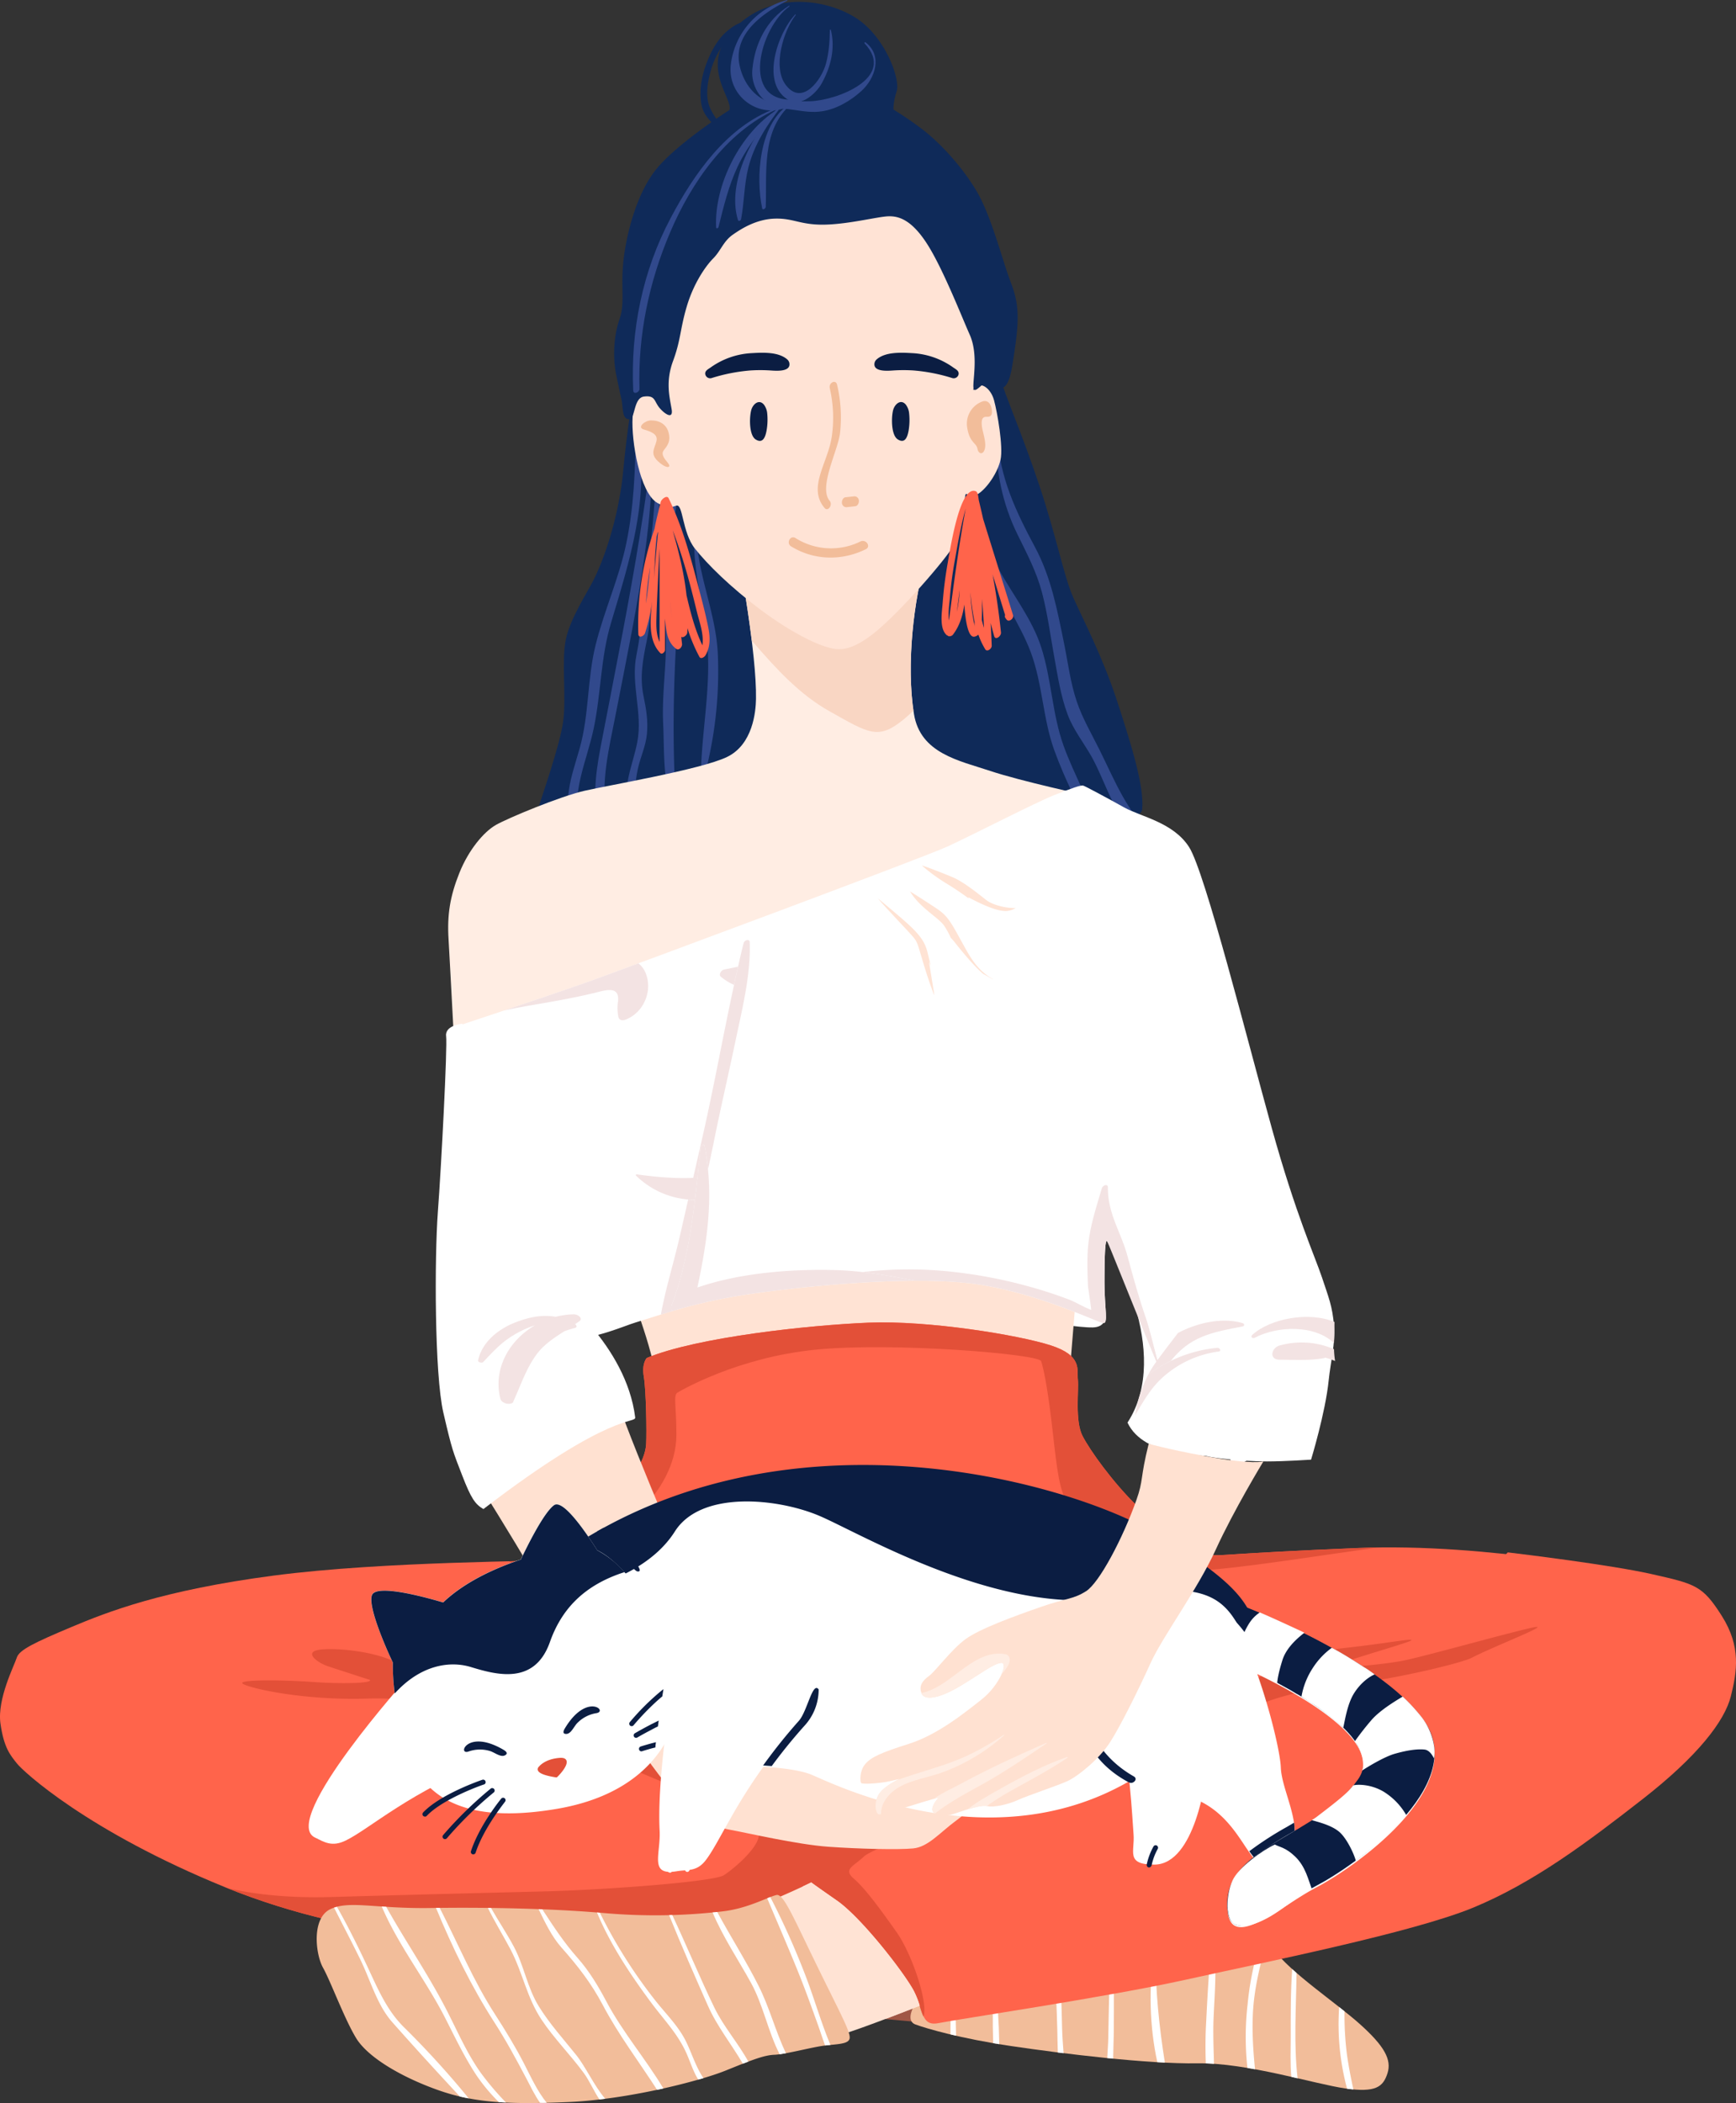 <?xml version="1.0" encoding="UTF-8"?> <svg xmlns="http://www.w3.org/2000/svg" id="Слой_1" data-name="Слой 1" viewBox="0 0 1173.82 1421.77"><rect x="0" y="0" width="1173.82" height="1421.77" fill="#333333" stroke="none"/> <defs> <style>.cls-1{fill:#fff;}.cls-2{fill:#a05746;}.cls-3{fill:#f2bd9a;}.cls-4{fill:#ffe3d4;}.cls-5{fill:#0f2a59;}.cls-6{fill:#ff644b;}.cls-7{fill:#31498c;}.cls-8{fill:#ffede3;}.cls-9{fill:#f9d6c3;}.cls-10{fill:#ffe3d5;}.cls-11{fill:#e35038;}.cls-12{fill:#ffe1d1;}.cls-13{fill:#f3e3e3;}.cls-14{fill:#504f63;}.cls-15{fill:#0b1d42;}</style> </defs> <title>cat</title> <path class="cls-1" d="M747.13,892.09s.21,6.11-8.29,6.32-31.6-3.49-31.6-3.49l9.59-24.42Z" transform="translate(0 -1)"></path> <path class="cls-2" d="M579.24,1364.25l68.75,6.22,7.57-43Z" transform="translate(0 -1)"></path> <path class="cls-3" d="M620.12,1352.88c-2,3.89-8.38,14.08-1.08,16.78s30.31,9.47,65,14.62,92.29,12.18,125.58,11.63,79.57,14.08,100.14,17,25.44-1.08,28.41-10.28-2.17-18.4-18.4-33-47.09-34.91-58.72-50.87-141.28,5.41-141.28,5.41-59-6.5-59.81-5.41S629.86,1334.2,620.12,1352.88Z" transform="translate(0 -1)"></path> <path class="cls-1" d="M645.7,1342.1c0-.76-.92-.27-1,.25a237.36,237.36,0,0,0-2,34c1.21.3,2.47.58,3.76.88C646.17,1365.56,646.07,1353.86,645.7,1342.1Z" transform="translate(0 -1)"></path> <path class="cls-1" d="M672.9,1338.07c-.07-.66-1,0-1,.4-.68,14.34-.86,29.16-.34,43.81,1.34.23,2.74.47,4.12.69C675.42,1367.92,674.44,1352.72,672.9,1338.07Z" transform="translate(0 -1)"></path> <path class="cls-1" d="M718.15,1372.25c-.41-13.89-.24-28-3.47-41.55-.17-.69-1.11-.08-1.1.42.14,14,1,28,1.32,42,.12,5.05.16,10.26.36,15.48l3.89.49C718.73,1383.45,718.32,1377.87,718.15,1372.25Z" transform="translate(0 -1)"></path> <path class="cls-1" d="M752.45,1325.88c-.05-.89-1.12-.34-1.18.29-1.49,17.5-1.53,35.11-1.9,52.67-.08,4.2-.47,8.82-.7,13.51l4,.4c.07-6.74.43-13.49.45-20.07C753.17,1357.09,753.45,1341.45,752.45,1325.88Z" transform="translate(0 -1)"></path> <path class="cls-1" d="M781.33,1320.94c0-.87-1.05-.3-1.15.3-3.42,23.5-2.95,49.83,2.36,73.9,1.72.1,3.42.2,5.1.28C783.72,1370.69,781.23,1346.6,781.33,1320.94Z" transform="translate(0 -1)"></path> <path class="cls-1" d="M820.57,1365.53c.7-17.37,2.5-34.8-.34-52.07-.13-.76-1.1,0-1.14.43-1.5,17.59-2.62,35.25-3.46,52.89a288.7,288.7,0,0,0-.28,29.19c1.8.06,3.66.17,5.51.29C820.6,1386,820.15,1375.76,820.57,1365.53Z" transform="translate(0 -1)"></path> <path class="cls-1" d="M847.28,1360.09c1-15.42,4.66-29.94,8.41-44.58a35.21,35.21,0,0,0-4.39-1.14c-1.25,5-2.09,9.9-2.74,12.37a203,203,0,0,0-5,29.51,192.42,192.42,0,0,0-.09,42.79c1.7.28,3.4.6,5.12.91C847.3,1386.76,846.45,1373.6,847.28,1360.09Z" transform="translate(0 -1)"></path> <path class="cls-1" d="M876.67,1334.84c-1-.87-2-1.73-2.93-2.6-1.12,15.48-1,31.12-1,46.58,0,8.39-.41,17.47.42,26.25l4.22,1C874.7,1382.55,876.39,1358.58,876.67,1334.84Z" transform="translate(0 -1)"></path> <path class="cls-1" d="M910.85,1413.1c1.5.21,2.92.37,4.27.49-1.7-7.8-3.24-15.64-4.36-23.61a209.55,209.55,0,0,1-1.64-29.23q-1.77-1.41-3.63-2.87A168.08,168.08,0,0,0,910.85,1413.1Z" transform="translate(0 -1)"></path> <path class="cls-4" d="M424.27,869.6s17.79,43.51,19.77,66.83,125,26.11,125,26.11l153-18.19,6.33-77.52L604.21,835.2Z" transform="translate(0 -1)"></path> <path class="cls-5" d="M427.57,270.81s-3.71,21.92-6.2,48.78-11.13,55.73-19.85,73.18c-4.54,9.1-16.12,26.45-19,40.93s.41,38-1.66,54.56S365.13,542.82,363.49,549s34.73,3.72,60.35-5,76.07-13.65,117-16.95,122.78,6.61,147.58,11.15,82.68,24.8,83.92,9.51-7-42.17-17-72.75-23.56-56.22-29.76-70.27-11.16-40.51-22.73-75.24-22.33-58.7-27.7-76.07-22.32-39.68-70.27-39.68S453.62,193.51,427.57,270.81Z" transform="translate(0 -1)"></path> <path class="cls-6" d="M437.32,919.06s-3.56,3.56-2,12.66,2,37.18,1.58,45.48-5.94,18.18-12.27,27.28-29.27,36-34.4,41.53-9.5,8.3-15.42,9.49-114.68.79-189.82,10.68S72.68,1090.69,48.17,1101s-35.2,15.41-36.79,20.56S-2.06,1149.62.31,1166.23s6.73,21.35,11.07,26.89S59.24,1239,152.56,1277s183.51,36.39,247.57,45.08,258.11-6.47,328.59-15.76S1013.44,1221,1054.24,1182s51.93-116.85,51.93-116.85-99.23-21.32-188.26-17.62-93.73,5.67-98.95,4.63-34.45-17.75-50.47-33.41-31.33-36.9-36.54-47-2.44-31-3.14-37.94,3.14-16.36-18.44-23.32-82.82-17-123.19-15.32S471.2,905,437.32,919.06Z" transform="translate(0 -1)"></path> <path class="cls-7" d="M431.13,293.37c-.15-.83-1.28-.08-1.28.49-.31,25.24-1.24,49.94-6.43,74.74-4.86,23.3-14.91,45.26-20.67,68.36s-4.31,47-10.79,69.91c-5.37,19-12.9,37.4-3.43,56.33,1,2,4-.69,3.5-2.31-6.42-23.77,4.84-45.19,9.54-68,4.86-23.6,4.55-47.21,11.52-70.57C425.72,380,439.39,338.13,431.13,293.37Z" transform="translate(0 -1)"></path> <path class="cls-7" d="M439.6,315.13C434.08,358,426.46,400.55,418.27,443c-3.74,19.41-7.45,38.84-11.25,58.24-3.49,17.84-6.58,35.74-2.84,53.8.8,3.88,6.19.08,5.7-2.94-3.62-22.69,1.73-44.45,6.13-66.65q5.78-29.12,11.34-58.26c7-37.2,13-74.45,13.71-112.4C441.1,313.62,439.7,314.36,439.6,315.13Z" transform="translate(0 -1)"></path> <path class="cls-7" d="M442.5,379.69c2.59-19.2,4.31-39.14,2.48-58.47-.06-.53-.78,0-.8.31-1.87,19.82-2.79,39.54-5.9,59.23-3.3,21-3.63,41.92-7.89,62.79-4.1,20.12,4.32,39.33.54,59.05-3.07,16-10.71,30.6-5.63,47.11.52,1.7,2.46.13,2.6-1,1.16-9.3,1.35-18.48,3.34-27.67,1.71-8,5.4-15.58,6.18-23.77.88-9-.5-17-2.32-25.81-2.64-12.81-.4-24.7,2.21-37.27C441,416.29,440.05,397.83,442.5,379.69Z" transform="translate(0 -1)"></path> <path class="cls-7" d="M454.17,389.39c-.09-19.89,1-39.66,5.6-59.07.22-.95-1-.73-1.2,0a247.54,247.54,0,0,0-10.18,50.54c-1.66,17.72,1.61,34.18,1.9,51.79.31,19.17-2.78,38-1.89,57.31.82,17.92-.24,38.87,6,55.89.57,1.59,2.8.3,2.71-1-2.35-36.3-2-72.23,0-108.49C458,420.56,454.24,405.11,454.17,389.39Z" transform="translate(0 -1)"></path> <path class="cls-7" d="M485.39,443.79c-1.12-29.89-15.72-58-14.47-87.81,0-.83-1.06-.31-1.11.28-2.87,28.33,7.05,55.67,8.73,83.82,1.73,28.85-4.29,57.26-4.67,86,0,1.72,2.11.83,2.42-.3A273.69,273.69,0,0,0,485.39,443.79Z" transform="translate(0 -1)"></path> <path class="cls-7" d="M780.39,566.86c-18.61-17.18-26-36.9-37-59.07-5.38-10.84-11.42-21-15.33-32.56-4.24-12.49-5.9-26.06-8.53-39-4.58-22.45-8.73-44.85-19.65-65.23-13.08-24.42-23.87-47.1-25.51-75.27,0-.64-.89-.26-.89.23-.24,23.31,4.29,45.66,14.63,66.6,6.38,13,12.76,25,16.48,39.13s5.62,28.87,8.22,43.24c2.39,13.21,4.39,26.55,9.1,39.18,3.75,10.05,10.7,18.85,16,28.13,11.27,19.86,16.77,48.49,40.25,57.9C779.79,570.82,781.72,568.08,780.39,566.86Z" transform="translate(0 -1)"></path> <path class="cls-7" d="M742.59,562.69c-5.56-19.84-16.4-38-23.39-57.4-7.84-21.7-8.12-45.07-15.25-66.94-6.17-18.92-19-35-28.46-52.24-11.8-21.48-14.33-49.15-19.76-72.82-.17-.72-1.15,0-1.05.55,4,23.6,6.27,48.54,14.5,71.11,7.27,20,20.34,37.13,27.79,57,8,21.43,8.13,45,16,66.55,7,19.19,16.62,38.4,26.43,56.29C740.35,566.56,743,564.18,742.59,562.69Z" transform="translate(0 -1)"></path> <path class="cls-8" d="M499.82,379.16s11.91,63.88,11.36,94.38c-.15,8.49-2.05,30.74-19.61,39.22s-79.6,19-96.28,22.83-51.8,18.44-60,23.12-18.43,16.83-24.69,32.47-8.34,28.17-7.3,44.85,5.33,103.18,7.65,136.56,243,19,243,19l193.35-32,13-207.73-25-13s-45-9.74-65.84-16.7-47.17-11.75-51.47-38.49c-5.3-32.88-.23-77.16,8.13-105l-122.19,2Z" transform="translate(0 -1)"></path> <path class="cls-9" d="M611.27,487.16q3.32-2.75,6.33-5.71c-4.72-32.63.28-75.53,8.44-102.72l-122.19,2-4-1.62s5.12,27.48,8.5,55c16.62,19.23,32.28,36.43,52.77,47.87C587.71,496.9,593.86,501.49,611.27,487.16Z" transform="translate(0 -1)"></path> <path class="cls-10" d="M457.29,342.84c4.61-1.53,3.9,18,12.48,28.88s24.11,26.2,44.52,41.49,37.09,23,44.05,25S573.18,443.12,591,429s49.61-51.24,53.55-58.89,7.65-29.91,8.12-33.85,2.54,2.79,8.8-1.39,13.22-14.6,15.07-23.18-2.09-31.53-4.41-40.1-9.73-13.22-13-7.88,2.55-11.83,4.18-25-.23-68.62-23-97.37-61.9-35.94-108.5-29.68-62.13,22.49-70.25,57.5-13.67,80.68-14.6,92.51-4.4,6.5-7.19,5.57-11.12.23-12.05,16,4.86,50.78,16.7,57.73C451.89,345.23,454.51,343.77,457.29,342.84Z" transform="translate(0 -1)"></path> <path class="cls-3" d="M664.22,272.43A16,16,0,0,0,654,290.21c1.65,10.21,6.09,10,6.92,14.15s4.28,4.12,5.11-.49-1.81-11.37-2.14-15,0-6.26,3.29-6.09,4-1.82,3.3-5.6S667.34,271.27,664.22,272.43Z" transform="translate(0 -1)"></path> <path class="cls-5" d="M420.4,271.89c0,.22.06.41.08.62.85,6.6.68,11.89,4.93,11.89s2.81-14.38,10-15.3,6.88,2.5,9.69,6.55,10.31,10,9.06,2.18-4.38-18.43.94-32.8,4.69-21.57,9.37-37.18,12.81-27.17,17.81-32.18,6.87-11.56,13.12-15.94,16.25-10.62,28.74-10.93,17.19,4.38,33.43,4.07,35.62-5.32,42.81-5.63,15.93,2.18,26.55,18.75,23.44,49.36,28.74,61.23,2.81,26.56,2.5,33.74,3.12,2.18,7.5-.94,14.37,15.63,18.75-11.56,5.63-39.37-.62-55.62-13.43-45.92-23.74-63.11-25.31-32.8-35.93-40.93a241.67,241.67,0,0,0-20-13.75s-.31-4.68,2.18-12.49-7.19-35-25.61-48.1-56.86-20.93-83.1,4.68-1.88,47.8-4.38,56.24c0,0-33.43,21.24-48.43,38.73s-21.87,48.11-23.43,65,1.25,27.18-2.51,37.81-4.68,25.3-2.18,37.49,2.87,13.53,3.79,17.69Z" transform="translate(0 -1)"></path> <path class="cls-5" d="M513.63,13.93c-8.87.52-15.06,2.09-22,8.09s-11.17,14.32-14.26,22.69-4.67,17.89-3.12,26.88c1.61,9.34,10.49,15.36,17.26,21,.32.27.88-.34.64-.65-4.09-5.54-8.66-11-11.69-17.17-3.81-7.88-2.16-17.53,0-25.58,4.08-15.19,16.22-31.95,33-34.37C513.87,14.75,514.15,13.91,513.63,13.93Z" transform="translate(0 -1)"></path> <path class="cls-3" d="M440.21,285.21c-4.15,0-9.61,4.69-5.07,6.08s10,3,8.72,8-4.43,8.34.89,13.41,8.72,4.68,7.6,2.4-6.33-6.2-3.42-9.86,4.56-6.33,3.16-11.76S446.16,285.21,440.21,285.21Z" transform="translate(0 -1)"></path> <path class="cls-7" d="M535.65,70.4c-17.95,4.34-31.84-8-35.53-25C495.48,23.94,515.9,9.77,532.18,1.56c.22-.11.34-.65,0-.55a51.33,51.33,0,0,0-37.87,42.47c-3.6,23.66,21.49,40.17,41.48,28.11C536.2,71.31,536.51,70.19,535.65,70.4Z" transform="translate(0 -1)"></path> <path class="cls-7" d="M537.68,68.29c-38.09,2.78-23.53-49-4-62.9.24-.17.14-.68-.18-.48-15.14,9.42-23.13,25.5-24.79,43C507.17,64,522.53,80.15,537.79,70,538.33,69.67,538.66,68.22,537.68,68.29Z" transform="translate(0 -1)"></path> <path class="cls-7" d="M561.75,21.11c-.1-.39-.62,0-.62.24-.16,7.81-.59,15-2.63,22.61-2.84,10.66-15.83,29-27,14.72C522,46.61,529.82,21.56,538,11.17c.25-.33-.1-.61-.37-.31-12,12.85-24,47.46-3.67,58.19,7.94,4.19,17.9-5.12,21.41-11.25C561.66,46.73,565,33.7,561.75,21.11Z" transform="translate(0 -1)"></path> <path class="cls-7" d="M585.17,29.56c-.38-.29-.93.41-.6.75,22.12,23.48-19.73,38.88-37.19,39.15-11.27.16-18.61-.45-29,5-.32.17-.48.89.06.76,13.15-3.05,24.48,3.07,37.52,1,9.85-1.53,19.34-7.19,26.55-13.76C591.94,53.8,596.89,38.48,585.17,29.56Z" transform="translate(0 -1)"></path> <path class="cls-7" d="M532.68,72.18c-19.37,13.56-21.79,48.71-17.33,69.65.33,1.56,2.37.14,2.42-.93.85-23.13-2.87-50.06,15.4-67.86C533.67,72.54,533.39,71.68,532.68,72.18Z" transform="translate(0 -1)"></path> <path class="cls-7" d="M528,72.13c-18.3,16.83-37,52.17-29,77.64.37,1.17,1.9.38,2.08-.52,2.2-11.65,2-23.35,4.94-35,4-15.74,12.66-28.94,22.48-41.55C528.81,72.31,528.44,71.72,528,72.13Z" transform="translate(0 -1)"></path> <path class="cls-7" d="M525.45,75.17c-24.65,15.36-42.65,50.71-41.24,79.54.06,1.13,1.42.61,1.63-.2,3.49-14.08,6.73-27.59,12.9-40.84,6.81-14.6,17-25.84,26.88-38.22C525.72,75.31,525.65,75,525.45,75.17Z" transform="translate(0 -1)"></path> <path class="cls-7" d="M524.36,74.35c-32.85,12-55.13,44.28-70.87,74-19.09,36-27.16,76-25.34,116.59.14,3.12,4.32,1.31,4.25-1.08-1.08-36.56,6.47-72.39,20.82-106,14-32.86,37.79-67.65,71.21-82.62C524.83,75.05,524.93,74.15,524.36,74.35Z" transform="translate(0 -1)"></path> <path class="cls-6" d="M1019.51,1050.49l.59.07c6.7.8,68.63,8.27,96.67,14.6,29.65,6.7,34.43,7.66,47.51,28.37s10.2,37.63,6.06,54.21-22,40.18-59.62,69.52-73.65,56.43-114.47,73.34-141.25,37-194.49,48.78-154.65,26.78-167.08,29.33-10.2-9.57-16.89-22-35.39-49.43-52-60.91-17.54-12.43-17.54-12.43-23.59-6.37,83.22-46.56,228.94-89.6,287-109.69S1019.51,1050.49,1019.51,1050.49Z" transform="translate(0 -1)"></path> <path class="cls-11" d="M371.78,1066c22.26.51,66.78-9,79.79-6.75s37.28,6.26,41.27,3.75-10.76-12.5-30.76-15.75-45.28-3.76-48-6,.51-2,16.51-16.75,26.77-34,26.77-53.53-2.25-26.77.74-28.52,40.78-23.75,93.31-29,151.08,3,152.58,7.75,4,15.75,7,40.77,4.25,42.53,9.51,53,26.26,34.27,38.76,38.77,5.25,4.25-7.26,5.75-48,8.51-60,13.76-14.26,6.26,14.26,1.5,76.3-9,117.82-13c29.44-2.84,72.84-9.82,107.63-14.54-4.58.07-9.17.18-13.72.36-89,3.72-93.74,5.67-99,4.63s-34.45-17.75-50.47-33.41-31.32-36.89-36.54-47-2.43-31-3.14-37.93S732,917.5,710.4,910.54s-82.82-17-123.19-15.32-116,9.73-149.87,23.84c0,0-3.56,3.56-2,12.66s2,37.18,1.58,45.48-5.94,18.18-12.27,27.28-29.27,36-34.4,41.53-9.5,8.3-15.42,9.49c-1.81.37-13.36.58-30.61,1C349,1061.09,356.35,1065.63,371.78,1066Z" transform="translate(0 -1)"></path> <path class="cls-11" d="M1035.54,1101.47c-17.11,3.77-72.87,19.49-86.89,22.24s-47.89,5.81-44.48,3.08,47.9-15,50-16.77-14.71,1.72-45.15,5.13-43.1,13.69-73.55,27-141.28,55.75-148.81,55.75-27.71-.69-19.84-3.08,75.25-24.63,93-33.18,33.87-20.18,31.82-20.87-66,18.13-101.26,27.71-82.44,23.26-82.44,23.26-6.84-1.71-26.35-5.47-77.66-13-96.81-20.18-44.48-19.16-42.76-15,32.15,24.29,53.36,32.49S558.66,1199,551.82,1199s-40-1.37-64.31-6.16-60.89-5.81-72.86-11.64-49.95-22.24-84.5-30.79-44.12-15.74-61.23-25-48.57-10.94-55.42-8.55,2.05,8.56,8.22,10.61,28.4,9.24,28.4,9.24c1.71,2.39-19.85,2.74-39,1.36s-49.59-1.71-47.2,1,39.68,11.63,84.16,10.27,85.52,12,106,17.79,84.16,35.58,118,48.24,42.43,18.13,41,27-16.77,21.88-23.6,26.34-79.36,9.92-122.48,11-80.38,2-143.33,3.77c-32.37.88-55.49-2.59-70.33-6.17a475.21,475.21,0,0,0,77.5,23.61c37.45.45,78.41,1.15,80.07,1.36,2.74.34,119,8.22,152.22,7.53s82.1-27,86.55-23.94c1.9,1.32,14.42,16.93,28.64,34,6.44-.43,12.87-.85,19.24-1.3,9.16,11.33,17,22.35,20.1,28.12,3.6,6.7,4.63,13.28,6.74,17.54,3.44-8.61-7.55-42.06-18.29-57.19-11.63-16.42-21.21-29.41-28.74-35.93s-.33-8.21,6.84-15.05,92-37.62,141.28-56.09,104-38,126.57-46.87,43.79-11.3,69.44-14.71,66.7-13,73.89-16.77C1011.13,1113.47,1052.64,1097.7,1035.54,1101.47Z" transform="translate(0 -1)"></path> <path class="cls-4" d="M565.78,1285.8c-12.92-9-16.34-11.49-17.23-12.18-17.57,8.5-31.24,13.9-31.24,13.9l54.86,87.94c12.94-4.19,35.38-12.84,49.69-18.47a59,59,0,0,0-4.1-10.28C611.06,1334.27,582.37,1297.28,565.78,1285.8Z" transform="translate(0 -1)"></path> <path class="cls-3" d="M525,1282.13c4.66-1.11,11,14.14,27.14,47.22s23.18,45.52,22.34,49.77-9.9,3.67-18.95,5.09-24.88,5.65-32,5.93-15.55,3.68-33.08,10.75-66.17,19.51-106.31,21.21-63.62.56-88.22-8.2-47.22-22.05-55.14-35.07-17.25-38.45-22.34-47.5-7.92-33.36,4.81-39.58,30.26-.28,67.87-.84,80.87.28,117.06,3.39a392.91,392.91,0,0,0,80.58-1.13C505.72,1291.19,519,1283.55,525,1282.13Z" transform="translate(0 -1)"></path> <path class="cls-1" d="M273.44,1371.8c-12.1-11.77-18.3-27.06-25.38-42.07-6.31-13.41-12.91-26.75-20.24-39.64-.66.17-1.31.37-1.94.58,6,11.91,12.25,23.73,18.08,35.74,6.56,13.54,11,29.9,21,41.37,15,17,30.46,33.88,46,50.58,2,.46,4,.89,6,1.27A610.44,610.44,0,0,0,273.44,1371.8Z" transform="translate(0 -1)"></path> <path class="cls-1" d="M325.06,1402.31c-8.79-12.36-15-26.43-21.83-39.93-12.53-24.94-28.49-47.93-42.1-72.29l-3-.2c11.15,26.25,29.47,49.29,42.47,74.58,6.95,13.55,13.35,27.25,21.83,39.94a122.78,122.78,0,0,0,14.88,17.73c1.59.12,3.2.2,4.84.28A189.2,189.2,0,0,1,325.06,1402.31Z" transform="translate(0 -1)"></path> <path class="cls-1" d="M369.68,1422.59c-6.47-7.94-10.88-17.85-15.51-26.81-5.94-11.5-12.45-22.12-19.47-33-14.61-22.6-25.08-47.94-37.41-72-.85,0-1.66,0-2.51,0,11,26.61,24.22,53.78,39.56,77.52,7.9,12.25,14.61,24.7,21.42,37.58,2.9,5.5,5.72,11.54,9.42,16.73C366.67,1422.66,368.15,1422.64,369.68,1422.59Z" transform="translate(0 -1)"></path> <path class="cls-1" d="M389.66,1390.35c-8.75-10.91-18.08-21.16-25.43-33.12-7.66-12.42-9.91-27.32-16.79-40.2-4.79-9-10.45-17.37-15.44-26.16-.7,0-1.41,0-2.11,0,4.67,9.55,10.32,18.59,15.29,28,8.23,15.66,11,32.52,20.92,47.43,8.49,12.79,19.53,23.77,28.62,36.15,3.94,5.37,6.78,12.27,10.62,17.91l3.9-.48C401.67,1411.07,396.06,1398.34,389.66,1390.35Z" transform="translate(0 -1)"></path> <path class="cls-1" d="M410.1,1354.28c-5.61-10.61-11.66-20.7-19.62-29.7-9.27-10.48-16.39-21.39-23.8-32.8l-2.49-.1c4.32,9,9,18.67,15.34,25.81,11,12.42,20.21,24.15,28,38.9,10.72,20.32,24.45,38.34,36.79,57.45l4.23-.92C436.57,1392.9,421.1,1375,410.1,1354.28Z" transform="translate(0 -1)"></path> <path class="cls-1" d="M463.82,1381.06c-5.21-10.54-14-19-21.13-28.15a337.25,337.25,0,0,1-37.08-58.82l-1.95-.16c8.93,21.61,23,42.61,36.63,60.94,8,10.81,17,20,22.95,32.26,3.15,6.48,5.12,13.82,8.93,19.8,1.2-.34,2.37-.69,3.49-1C470.52,1398.43,467.8,1389.16,463.82,1381.06Z" transform="translate(0 -1)"></path> <path class="cls-1" d="M506,1394.77c-6.92-12.66-16.57-23.34-23-36.57-10-20.61-18.66-41.81-28.44-62.53-.7,0-1.42,0-2.14.06,8.29,20.52,17.19,40.76,26.14,61,6.28,14.25,15.95,26.13,23.73,39.43C503.57,1395.67,504.79,1395.21,506,1394.77Z" transform="translate(0 -1)"></path> <path class="cls-1" d="M531.41,1389.09c-7-14.71-11.07-30.83-18.45-45.5-8.61-17.09-18.91-33.19-28-50-1,.12-2,.22-3.12.33,7,16.67,17.38,32,26.05,47.75,8.11,14.76,11.49,33,19.28,48.12C528.46,1389.61,529.9,1389.37,531.41,1389.09Z" transform="translate(0 -1)"></path> <path class="cls-1" d="M561.52,1383.48c-6.7-15.93-11.38-33-17.7-49a516.44,516.44,0,0,0-23-51l-2.08.83c7.37,17.53,15,34.94,22.06,52.62,4.4,11.06,8.41,22.26,12.43,33.45,1.6,4.46,3,9,4.68,13.45Z" transform="translate(0 -1)"></path> <path class="cls-1" d="M833.12,991.2s2.07,2.64,10.34-3.19S857,968.85,857,968.85s-20.28-15.22-20.84-15.22S828.42,983,833.12,991.2Z" transform="translate(0 -1)"></path> <path class="cls-12" d="M493.55,1238c11.1,2,45.49,10,66.44,11.49s47.3,2.1,57.47,1.13,18-10.7,29.3-19,23-21.86,32.74-31.17c1.88-1.78,11.54-14,16.3-18.73s.35-7.81-6.07-8.09-17,7.31-22.38,11.35-3.12,2.56-3.12,2.56,3.6-12.27,5.52-21.75,4.89-21.8,6.25-28.25-.9-8.7-4-8-8,3.8-21.34,28.2c-5.16,9.41-1.86,1.6-1.86,1.6s.58-16.24,2-24.87.59-11.74-1.35-12.19-9.55.43-13,8.17-5.76,18.54-5.76,18.54-.1-13-.23-20.91-2.89-10.36-4.28-10.28-9.75,3.71-11,14.34-2.75,18.94-2.92,19.76-9.33,9.69-13.61,13.69-8.46,7.53-9.52,7.72-14.89-8.89-39.31-7.43-41.51,3.2-44.33,1.2-9-31.31-21.8-59.36c-14.23-31.21-53.49-122.6-66.38-159.86-11.22-32.41-17.64-43.62-17.64-43.62s-8.56,3.71-14.32,3.58c-5.31-.11-13.12-3.58-13.12-3.58S357,960.89,354.3,983c0,13.12-45.35-2.39-45.35-2.39s49.95,78.26,73.07,121.76,58.71,93.79,73.47,111S483.72,1236.23,493.55,1238Z" transform="translate(0 -1)"></path> <path class="cls-1" d="M304.6,696.24s72.33-23.93,96.26-32.61,223-82.58,240.1-90.47,60-30,72.06-34.71,17.88-6.84,19.47-6.32,16.3,8.41,27.61,14.73,33.14,10,43.92,26.82,39.7,131.67,55.94,190.1,29.21,86.71,33.84,100.62S900.9,884,902,897.1c1,12.58-2.31,24.44-3.58,37-2.22,22-11.93,53.7-11.93,53.7S868.57,989,856.64,989c-17.4,0-38.25-2.65-40.57-3.58s-42.57,1-53.69-22.67C793.4,915,750,842.6,748.65,840.29s-1.85,9.27-1.85,27.36,2.78,28.28-.93,27.82-42.2-19.48-83.47-26-113.6.46-153,6-62.14,14.37-79.3,19.48-72.34,33.84-89.95-26S304.6,696.24,304.6,696.24Z" transform="translate(0 -1)"></path> <path class="cls-13" d="M489.49,656.49c-1.78.37-3.87,3.45-2,4.92a39.26,39.26,0,0,0,8.82,5.41c.89-4.1,1.77-8.19,2.7-12.27C495.78,655.2,492.6,655.84,489.49,656.49Z" transform="translate(0 -1)"></path> <path class="cls-13" d="M473.73,776.67c.12-1.1,2.29-2.8,2.66-1a156.4,156.4,0,0,1,2.35,15.88c1.48-7,3-14,4.4-21,4.43-21.71,9.43-43.32,14-65,2.44-11.71,5.31-23.9,7.32-36.15.91-5.45,1.62-10.91,2.06-16.36a130.35,130.35,0,0,0,.41-14.89c-.1-2.9-3.66-1.54-4.15.5q-2,8-3.77,16c-.93,4.08-1.82,8.17-2.7,12.27-7.46,34.4-13.66,69.25-21.5,103.54q-3.07,13.46-6.12,26.93c1,0,2-.14,3-.21C472.34,790.26,473,783.45,473.73,776.67Z" transform="translate(0 -1)"></path> <path class="cls-1" d="M312.51,693.06c.11.11-11.79,1-10.86,8.43s-3.25,87.63-5.57,118.7-2.32,109.9,3.71,135.87,6.52,26.28,12.75,42.47c6,15.51,8.76,19.42,14.32,22.67,87.1-66.82,103.2-57.39,102.62-62.05-6.13-48.92-53.18-84.24-53.18-84.24S340.13,740,340.13,738.12,312.51,693.06,312.51,693.06Z" transform="translate(0 -1)"></path> <path class="cls-13" d="M454.36,882.9c8.45-22.74,12.6-46.68,15.54-70.73-1.53,0-3-.11-4.57-.25q-3,13.25-6.05,26.47c-3.84,16.65-9.3,34.07-12.41,51.36,2.4-.75,4.9-1.52,7.53-2.3A7,7,0,0,1,454.36,882.9Z" transform="translate(0 -1)"></path> <path class="cls-13" d="M471.62,797.08c-1,.06-2,.17-3,.21-12.84.54-25.95-.66-38.18-2.38-.38,0-.71.55-.43.82a57.11,57.11,0,0,0,35.28,16.19c1.51.14,3.05.21,4.57.25C470.52,807.14,471.08,802.12,471.62,797.08Z" transform="translate(0 -1)"></path> <path class="cls-13" d="M774.37,890.73c-4.53-13.25-8.27-26.75-11.92-40.27C758,833.88,749,821.84,749.12,803.8c0-2.91-3.53-1.38-4.08.49-4.42,15.15-9,28.32-9.64,44.23-.28,7.12-.07,14.25.23,21.36.07,1.79,1.63,10.84,2.21,16.7-5-1.87-10.34-5.16-14.15-6.67a295.41,295.41,0,0,0-28.09-9.21,324,324,0,0,0-55-10.25,271.6,271.6,0,0,0-57.2.52c10.93,1.25,21.81,3.22,32.6,5.38.84.17,1.73.36,2.58.52,16.25-.07,31.44.66,43.83,2.61,41.27,6.49,79.76,25.5,83.47,26s.93-9.73.93-27.82.46-29.68,1.86-27.36c1.08,1.8,22.43,55.7,37.08,90.6a2.71,2.71,0,0,1,0-.29C781.2,917.61,778.81,903.76,774.37,890.73Z" transform="translate(0 -1)"></path> <path class="cls-13" d="M902,909v-.27c.21-3.6.26-8.19.33-14-16.82-7.16-43.07-2.59-55.54,8.66-1.48,1.33,0,2.81,1.62,2C863.78,897.33,888.78,896.4,902,909Z" transform="translate(0 -1)"></path> <path class="cls-13" d="M902.74,921.12a63.21,63.21,0,0,1-.74-8,55.16,55.16,0,0,0-36.74-2.5c-5.72,1.55-7.3,9.55-.16,9.6,10.07.07,20.39.73,30.32-1.09a2.09,2.09,0,0,0,.67-.29A44.72,44.72,0,0,1,902.74,921.12Z" transform="translate(0 -1)"></path> <path class="cls-13" d="M791.72,921a59.86,59.86,0,0,1,6.47-7c12.17-11.12,26.74-13.22,42.15-16.29,1.27-.26,1.13-1.79,0-2.15-12.49-3.91-29.35-1-43.53,6.44a1.26,1.26,0,0,1-.26.13c-6.56,8.48-12.06,15.74-15.41,20.45a69.27,69.27,0,0,0-4.78,7.83A85.39,85.39,0,0,1,791.72,921Z" transform="translate(0 -1)"></path> <path class="cls-13" d="M811,966.91c.1.21.19.41.29.6A6.63,6.63,0,0,0,811,966.91Z" transform="translate(0 -1)"></path> <path class="cls-13" d="M823.15,912.19A92.31,92.31,0,0,0,791.72,921a83.5,83.5,0,0,0-15.37,9.37,87.08,87.08,0,0,0-8.78,27.28c3.14-5.2,6.09-10.38,9.64-15.31l.38-.55a66.39,66.39,0,0,1,6.33-7.48,70.16,70.16,0,0,1,40.15-19.62C826.09,914.44,824.73,912.06,823.15,912.19Z" transform="translate(0 -1)"></path> <path class="cls-13" d="M583.42,861c-6.19-.71-12.39-1.19-18.64-1.36-29.81-.75-64.16,1.77-93.24,11.81,4.26-19.82,7.66-39.69,8-59.75q.12-7.63-.41-15.32c-.11-1.6-.24-3.22-.41-4.84a156.77,156.77,0,0,0-2.34-15.88c-.37-1.78-2.55-.08-2.66,1-.71,6.78-1.4,13.58-2.11,20.41-.54,5-1.1,10-1.72,15.08-2.94,24.05-7.09,48-15.54,70.72a7,7,0,0,0,0,4.57,368.66,368.66,0,0,1,55-11.94c27.59-3.9,71.29-8.47,109.2-8.64l-2.59-.52C605.22,864.2,594.35,862.23,583.42,861Z" transform="translate(0 -1)"></path> <path class="cls-13" d="M306.58,695.35a13.46,13.46,0,0,0-2.85,1.4C304.67,696.25,305.63,695.8,306.58,695.35Z" transform="translate(0 -1)"></path> <path class="cls-13" d="M417.89,677.91a30.14,30.14,0,0,0,.24,10.55c.59,2.55,3,2.6,5,1.82,11.69-4.59,18-18.49,13.86-30.25a16.22,16.22,0,0,0-5.31-7.77c-15.08,5.58-26.22,9.69-30.83,11.36-12.52,4.54-38.29,13.25-60,20.54,8-1.76,16.17-3.19,24.51-4.62,12.32-2.11,24.53-4.36,36.7-7.3C408.59,670.66,419.11,666.87,417.89,677.91Z" transform="translate(0 -1)"></path> <path class="cls-13" d="M388.86,896.23c1-.72,2.09-1.44,3.09-2.19,2.33-1.73-1.1-4.57-4.09-4.5a54.68,54.68,0,0,0-12.16,1.69c-10.1-1.8-19.42.81-26.82,3.63-12.14,4.63-22.9,13.49-25.58,25.69-.35,1.55,2.69,2,3.36,1.32,6.26-6.59,12-13.1,20.23-18A65.59,65.59,0,0,1,361.67,897c-17.33,10.11-28.35,29.24-23.38,49.47,1,4.11,8.68,4.66,8.91,1.72,5.14-11.14,8.81-22.79,16.31-32.45,4.76-6.13,11.43-10.49,18.18-14.8,2.35-.83,4.76-1.6,7.24-2.23C390.14,898.36,390.19,897.17,388.86,896.23Z" transform="translate(0 -1)"></path> <path class="cls-4" d="M617.76,1346.71c-6.7-12.44-35.39-49.43-52-60.91-12.93-9-16.34-11.49-17.23-12.18q-3,1.45-5.84,2.77c4.29,4.39,25.52,22.35,40.33,47.63,6.22,10.59,10.45,22.27,14,33.93.76,2.5,1.42,5.15,2.09,7.83,8.16-3.08,16.29-6.24,22.76-8.78A57.29,57.29,0,0,0,617.76,1346.71Z" transform="translate(0 -1)"></path> <path class="cls-6" d="M478.68,424.06c-2-9.69-4.63-19.31-7.13-28.89-5.14-19.59-10.54-39.09-19.45-57.31-1.27-2.57-5.12,1-5.35,2.51-.08.56-3.26,12.64-4.22,18.23a193.65,193.65,0,0,0-10.9,71c.1,3.26,3.81,1.47,4.5-.55a108.49,108.49,0,0,0,5.06-24.21c-1.21,12.35-3.71,28.61,5.33,37.7,1.19,1.18,3.11-.9,3.11-2.07,0-7.1,0-14.22-.05-21.32.21,1.85.4,3.71.64,5.57.71,5.72,2.09,11.33,6.95,14.89,2,1.49,4.25-1.42,4-3.3-.18-1.59-.35-3.18-.54-4.77,1.3,1,3.94-1.17,4.07-2.83.07-1,.11-2,.15-3a108.79,108.79,0,0,0,8.05,19.32c1,1.86,3.42.16,4.11-1C480.7,437.69,480.13,431,478.68,424.06Zm-39.13-39.58c-.72,8.21-1.47,16.43-2.8,24.52A239.84,239.84,0,0,1,439.55,384.48Zm4.37-20.71c.26-1,.52-1.94.79-2.91l.22.09c-1,10.42-1.94,20.84-2.74,31.28C442.71,382.72,443,373.2,443.92,363.77Zm-.08,55.34c.24-9,.71-18.05,1.12-27.06q.46-10.07,1-20.13v.25c.1,20.93,0,41.86.05,62.78C443.71,430.18,443.7,424.55,443.84,419.11Zm9.25-11.63q.75,6.6,1.49,13.19c0-.32-.07-.63-.11-1C454,415.64,453.5,411.56,453.09,407.48Zm11.1-4.08c-1.62-14.9-5.26-29.55-9.41-44,3.93,10.1,7.22,20.45,10.17,30.91,2.27,8.08,4.29,16.21,6.28,24.35,1.67,6.85,4.86,15.25,3.71,22.61C469.82,426.48,466.88,415,464.19,403.4Z" transform="translate(0 -1)"></path> <path class="cls-6" d="M685,416.93c-6.71-21.72-13.54-43.41-20.25-65.13-.19-.9-.39-1.78-.6-2.71-.72-3.19-1.48-6.37-2.24-9.57-.41-1.7-.39-5.86-2.29-6.49-10.27-3.45-16.36,34.47-18.79,48.45a265.23,265.23,0,0,0-3.41,26.8c-.43,6.22-2.53,17.44,2.7,22.1a1.35,1.35,0,0,0,.61.26c.75,1,2.81.47,3.6-.56,4.61-6,6.63-13.06,7.71-20.38.74,10.78,2.5,22.83,7,21.69a5.42,5.42,0,0,0,2.49-1.35,52.6,52.6,0,0,0,4.63,9.87c1.31,2.16,4.46-.43,4.4-2.27-.17-5.17-.42-10.31-.72-15.45.76,2.94,1.54,5.88,2.37,8.81.9,3.23,4.85-.05,4.61-2.39-1.34-13.2-3.3-26.32-5.67-39.36q4.23,13.8,8.47,27.58a2,2,0,0,0,.16,1.9c.26.37.53.73.8,1.08C682.15,422,685.65,419.11,685,416.93Zm-38.07-2.05c.69-5,1.37-10,2-15A87.73,87.73,0,0,1,646.91,414.88Zm-5.29,5.68c-.76-5.33.43-12.29.69-16.08a246.31,246.31,0,0,1,3.45-25.5c2-11.48,4.07-23,7.17-34.19C648.29,369.91,645,395.23,641.62,420.56Zm14.56-18.83A156,156,0,0,0,659,421.54a10.86,10.86,0,0,0,.14,3.17A124.1,124.1,0,0,1,656.18,401.73Zm7.64,18.21q.3-7.05.17-14.09c.55,6.52,1,13.06,1.34,19.62Q664.47,422.74,663.82,419.94Z" transform="translate(0 -1)"></path> <path class="cls-4" d="M666.71,609.35c-5.26-4.09-15-12.12-22.63-15.33s-18.69-7.44-20.73-7.89a118.06,118.06,0,0,0,16.36,12c6.62,4,12.36,8.09,15.39,10.3-.2-.41-.36-.71-.44-.89.56.31,1.59.86,3.42,1.8,2.73,1.39,6.68,3.33,10.74,4.91l2.61.94c4,1.32,7.86,2.11,10.64,1.49a15.64,15.64,0,0,0,4.67-1.75C680.3,615,671.38,613,666.71,609.35Z" transform="translate(0 -1)"></path> <path class="cls-4" d="M660.59,654c-4.67-5.56-7-10.37-13.73-22.49s-9.2-13.44-16.94-18.54-14.6-9.34-14.6-9.34c6.73,11.1,18.4,17.09,22.79,22.79a51.45,51.45,0,0,1,4.78,8.61A36.41,36.41,0,0,1,646.3,639c8.83,11.05,14.53,17.06,18.42,20.31,2.28,1.29,4.53,2.57,6.55,3.7a1.87,1.87,0,0,0,.25,0A38.53,38.53,0,0,1,660.59,654Z" transform="translate(0 -1)"></path> <path class="cls-4" d="M644.23,638c0-.16-.06-.27-.06-.27l-.21-.33A5.46,5.46,0,0,1,644.23,638Z" transform="translate(0 -1)"></path> <path class="cls-4" d="M627,644.25c-1.61-6.27-4.67-10.37-10.23-15.92s-23.22-20-23.22-20c6,7.16,21.9,23.5,24.53,26.86s2.92,6,6.86,19c2.51,8.23,5.16,15.57,6.8,19.86-.06-.73-.13-1.5-.27-2.35-1.23-7.79-3.36-20.63-3.36-20.63s.48,1.18,1.28,3C628.54,650.44,627.63,646.73,627,644.25Z" transform="translate(0 -1)"></path> <path class="cls-14" d="M222.06,1238.93a1.62,1.62,0,0,0,.71-1,1.54,1.54,0,0,0-.2-1.2,1.63,1.63,0,0,0-.42-.45,1.58,1.58,0,0,0-.56-.25,1.4,1.4,0,0,0-.61,0,1.44,1.44,0,0,0-.58.21,17.11,17.11,0,0,0-6.59,7.38l2.87,1.39A14.17,14.17,0,0,1,222.06,1238.93Z" transform="translate(0 -1)"></path> <path class="cls-1" d="M815.42,1201.45s-6.95,60.11-34.95,60.11c-19.6,0-13.05-8.83-14-20.49s-2.79-53.15-9-66.19S820.08,1152.5,815.42,1201.45Z" transform="translate(0 -1)"></path> <path class="cls-15" d="M782.23,1248.69a1.66,1.66,0,0,0-1.25-.17,1.64,1.64,0,0,0-1,.74,43.32,43.32,0,0,0-4.55,12c-.54,2.48,2.86,3.35,3.38.21a39.56,39.56,0,0,1,4-10.5,1.67,1.67,0,0,0-.57-2.25Z" transform="translate(0 -1)"></path> <path class="cls-1" d="M276.59,1134.1s-87.4,97.18-63.82,109.06c6.58,3.29,11.76,6.61,20.94,2.15,16.4-7.93,42.94-32.91,98.09-54.39C417.91,1157.25,308.76,1086.43,276.59,1134.1Z" transform="translate(0 -1)"></path> <path class="cls-1" d="M963,1165.34c-25.11-35.9-94.76-66.42-119.54-76.48-9.45-16.48-30.7-30.93-57.15-47.54-62-38.9-281-102.09-436.28,34.26,0,0-25.89,12.57,23.93,49,25.2,18.46,53.86,36.24,75.94,49.28-2.66,21.55-4.84,46.23-3.89,64.63.84,16.22-7.39,30.76,11.61,27.56,7.25-1.26,13.47.57,19.66-7.57,8.41-11,17.63-33.51,38.9-63.1,12.18.77,25.13,2.33,32.52,5.41,15.71,6.52,123.19,60.17,218.25,2.39a82.87,82.87,0,0,0,27.89,10.18c33.51,6,43.15,32.43,53.08,44.1-10.47,8.32-17.71,18-18,31.18-.48,34.5,35,1.41,60.14-11.64S993.72,1209.33,963,1165.34Zm-44.53,39.35c-10.65,15.35-27.13,25.61-43,35,0-14.51-9-31.45-9.43-43.84-.36-9.48-6.7-37.1-15.92-63.13C881.36,1147.84,936.21,1179,918.43,1204.69Z" transform="translate(0 -1)"></path> <path class="cls-1" d="M467,1251.87a1.65,1.65,0,0,0-1.3-1.86,1.63,1.63,0,0,0-1.2.19,1.71,1.71,0,0,0-.76,1,46.3,46.3,0,0,0-.74,13.34c.25,2.81,3.56,2.53,3.32-.36A43.84,43.84,0,0,1,467,1251.87Z" transform="translate(0 -1)"></path> <path class="cls-1" d="M453.33,1251.89a1.65,1.65,0,0,0-.21-1.26,1.71,1.71,0,0,0-1-.74,1.78,1.78,0,0,0-.65,0,1.65,1.65,0,0,0-.6.24,1.41,1.41,0,0,0-.47.44,1.79,1.79,0,0,0-.26.6,32.19,32.19,0,0,0,.75,14.21c1.27,2.21,3.47,2.21,3.47,0A30.4,30.4,0,0,1,453.33,1251.89Z" transform="translate(0 -1)"></path> <path class="cls-15" d="M388.44,1076.44s47.3-7.6,67.86-40.07c17.72-28,69.54-22.41,97.28-10.77s125.67,70.32,203.67,54.67c84-16.85,73.13,20.76,97.37,47.69,7.75,3.8,13.49,12.93,22.53,18.25,9.93.51,25.1-2.66,43.26-19.21a487.29,487.29,0,0,0-77-39c-9.45-16.49-30.69-30.94-57.14-47.55-58.86-37-259.27-95.75-412.23,15C388.62,1057.59,388.44,1076.44,388.44,1076.44Z" transform="translate(0 -1)"></path> <path class="cls-15" d="M539.93,1164.62A370.26,370.26,0,0,0,516,1194.54l5.81.42c6.16-8.41,13.34-17.39,21.84-26.93a36.25,36.25,0,0,0,9.9-24.9C549.37,1137.42,545.81,1158.4,539.93,1164.62Z" transform="translate(0 -1)"></path> <path class="cls-15" d="M963,1164.44c-30.76-43.93-128.43-80-128.43-80l-.44,1.28c7.48,17.33,15.23,37.41,19.12,47.67,31.65,15.65,82.28,45.6,65.11,70.4-26.25,37.85-88,44.71-88.57,83.78-.48,34.5,35,1.41,60.14-11.64S993.72,1208.42,963,1164.44Z" transform="translate(0 -1)"></path> <path class="cls-1" d="M857.63,1135.53c-5.66-15.14-13.35-29.77-23.49-39.61a217.93,217.93,0,0,1,15.92,35.9Z" transform="translate(0 -1)"></path> <path class="cls-15" d="M766.3,1201.75c-16.63-9.59-27.2-23.56-33.26-41.77a114.35,114.35,0,0,1-6.19-32c-.94-2.51-3.66-2.41-3.94,0-1,8.75,2.57,24.82,5.31,33.24,5.66,18.14,14.14,33.07,33.55,43.93,1.4.78,2.44,1.49,4,1S769.29,1203.24,766.3,1201.75Z" transform="translate(0 -1)"></path> <path class="cls-15" d="M409.84,1045.23c8.25,4.57,19.85,18.88,21.36,18.13,6,.75-9-15.71-17.95-22-2.91-2-3.44-5.24-5-7.57l-4.37,2.42C406,1039.27,408,1042.33,409.84,1045.23Z" transform="translate(0 -1)"></path> <path class="cls-1" d="M448.14,1096.9c-15.47-20.37-28.67-40.18-44.32-47.87-9.69-15.23-23.67-34.71-29.35-30.43-6.79,5.08-17.42,26.27-22.35,36.68-16.37,5.45-37.49,14.66-52.54,29-15.29-4.52-45.34-12.3-48.15-4.94s8.83,34.26,14.18,45.6a172,172,0,0,0,2.7,30.55c6,36.44,16.81,84,108.49,68.34C470.22,1207.79,471,1126.85,448.14,1096.9Z" transform="translate(0 -1)"></path> <path class="cls-15" d="M341.45,1187.68c-3,1.6-7.22-2.17-10.47-3a23.19,23.19,0,0,0-14.32.48c-7.46,2.39-.71-15.29,23.29-1.51C340.87,1184.19,344.44,1186.09,341.45,1187.68Z" transform="translate(0 -1)"></path> <path class="cls-15" d="M382.86,1173.22c3.38,0,5.29-5.37,7.76-7.64a23.13,23.13,0,0,1,12.8-6.43c7.69-1.48-6.69-13.77-21.18,9.83C381.69,1169.88,379.46,1173.26,382.86,1173.22Z" transform="translate(0 -1)"></path> <path class="cls-11" d="M383,1191.16c-.57-1.35-2-1.92-4.61-1.74-9.72.75-13.49,5.36-14.06,6a2.17,2.17,0,0,0-.66,1,2.26,2.26,0,0,0-.06,1.21c.57,2.15,4.67,3.8,12.54,5a.83.83,0,0,0,.54-.21C378.09,1201.18,384.41,1194.51,383,1191.16Z" transform="translate(0 -1)"></path> <path class="cls-15" d="M287,1229.07a1.82,1.82,0,0,1-.87-.42,1.68,1.68,0,0,1,0-2.37c11.79-12.38,38.9-21.69,40.06-22.08a1.67,1.67,0,0,1,1.26.1,1.64,1.64,0,0,1,.84,1,1.71,1.71,0,0,1,.09.64,1.56,1.56,0,0,1-.17.63,1.42,1.42,0,0,1-.4.51,1.59,1.59,0,0,1-.57.31c-.27,0-27.47,9.43-38.72,21.25a1.7,1.7,0,0,1-.7.44A1.75,1.75,0,0,1,287,1229.07Z" transform="translate(0 -1)"></path> <path class="cls-15" d="M300.6,1244.33a1.52,1.52,0,0,1-.78-.36,1.8,1.8,0,0,1-.41-.5,1.75,1.75,0,0,1-.18-.63,1.56,1.56,0,0,1,.07-.64,1.59,1.59,0,0,1,.31-.57,262.58,262.58,0,0,1,32.32-31.56,1.68,1.68,0,0,1,2.17.39,1.68,1.68,0,0,1-.11,2.21,256.15,256.15,0,0,0-31.83,31.09,1.65,1.65,0,0,1-.7.5A1.68,1.68,0,0,1,300.6,1244.33Z" transform="translate(0 -1)"></path> <path class="cls-15" d="M319.74,1254.59h-.24a1.74,1.74,0,0,1-.56-.32,1.54,1.54,0,0,1-.4-.51,1.69,1.69,0,0,1-.17-.62,2,2,0,0,1,.08-.65c5.66-17.38,19.84-34.79,20.47-35.54a1.66,1.66,0,0,1,1.13-.59,1.65,1.65,0,0,1,1.79,1.5,1.61,1.61,0,0,1-.38,1.21c0,.18-14.39,17.69-19.86,34.44a1.64,1.64,0,0,1-1.86,1.08Z" transform="translate(0 -1)"></path> <path class="cls-15" d="M445.59,1145.38a166,166,0,0,0-19.74,19.86,1.68,1.68,0,0,0-.38,1.21,1.65,1.65,0,0,0,2.92.92A178.54,178.54,0,0,1,444,1151.15c1.26-1.14,2.54-2.24,3.83-3.32.27-1.74.54-3.35.78-4.91C447.6,1143.73,446.58,1144.54,445.59,1145.38Z" transform="translate(0 -1)"></path> <path class="cls-15" d="M429.25,1172.79a1.66,1.66,0,0,0-.57,2.27,1.64,1.64,0,0,0,1,.75,1.68,1.68,0,0,0,1.26-.18s3.5-2.07,9-4.94c1.49-.78,3-1.65,4.9-2.51l.54-4-4.73,2.36C433.77,1170.12,429.34,1172.73,429.25,1172.79Z" transform="translate(0 -1)"></path> <path class="cls-15" d="M433.18,1181.73a1.63,1.63,0,0,0-.95.83,1.68,1.68,0,0,0-.1,1.26,1.59,1.59,0,0,0,.82,1,1.74,1.74,0,0,0,.63.17,1.61,1.61,0,0,0,.65-.1s1.46-.48,3.79-1.14c1.38-.41,3-.89,5.12-1.37a34.6,34.6,0,0,1,.39-3.56c-1.88.45-3.56.9-5,1.31C435.42,1181,433.42,1181.64,433.18,1181.73Z" transform="translate(0 -1)"></path> <path class="cls-15" d="M318.37,1128c17.27,5.24,43.06,12.45,53.44-16.84,7.57-21.4,22.17-38.24,50.42-47.31a64.48,64.48,0,0,0-18.34-14.75c-9.7-15.23-23.67-34.71-29.36-30.43-6.79,5.09-17.41,26.27-22.35,36.68-16.36,5.45-37.49,14.67-52.54,29-15.29-4.52-45.33-12.3-48.14-4.94s8.76,34.17,14.12,45.51a151.39,151.39,0,0,0,1.29,20.95C284.26,1126.65,304,1123.62,318.37,1128Z" transform="translate(0 -1)"></path> <path class="cls-15" d="M373.34,1052.47s3.32-29.14,8-24.45,15,24.45,15,24.45C398.31,1057.53,372.88,1059,373.34,1052.47Z" transform="translate(0 -1)"></path> <path class="cls-15" d="M291.61,1095.14s-25.52-14.45-24.51-7.87,11.07,26.39,11.07,26.39C281.57,1118,296.53,1098.52,291.61,1095.14Z" transform="translate(0 -1)"></path> <path class="cls-15" d="M875,1233.23l-5.12,3a222.4,222.4,0,0,0-25.13,16.28c1,1.46,2,2.78,3,4a250.55,250.55,0,0,1,27.62-17.72A50.45,50.45,0,0,0,875,1233.23Z" transform="translate(0 -1)"></path> <path class="cls-12" d="M768.35,1015.23c5-14.06,2.39-14.32,8.36-38.18,0,0,12.06,3.52,38.18,8.35,32.22,6,39.38,3.58,39.38,3.58s-20,32.84-32.23,59.66-36,58.87-44.07,76.69-20.17,42.29-27.4,53.54S728.8,1202,721.4,1205.29s-26.6,9.58-33.26,12.66-16.61,5.15-20.58,4.07-14.24,2.4-22.16,5.11-15.36.67-15-3.12,4.37-7.82,4.37-7.82-9.12,2.47-15.45,4.54-21.38,6.17-24.39,6.92-4.21-8-.63-13.68,13.89-10.3,13.89-10.3l-6.44,1.48c-6.44,1.49-18.94,2.35-19.56,1.19s-1.1-8.13,2.84-12.75,10.41-7.63,29.52-13.67,37-20.39,49.18-30,18.45-25.45,13.08-24.74-13.19,7-27.37,15.53-24.26,10.21-26.3,5.13.58-8.59,5-11.79,15.17-18,24.84-25,33-15.5,50.79-21.68,21.56-5,30.52-10.59S759.15,1041.12,768.35,1015.23Z" transform="translate(0 -1)"></path> <path class="cls-8" d="M601.53,1214.14c7.52-7.91,19.5-10,29.5-12.94,17.32-5,34.71-15.14,48.1-27.23.16-.15-.14-.28-.27-.19-11.43,7.47-22.53,13.77-35.37,18.49-11.58,4.27-23.56,7.43-35.19,11.57-.93.33-1.81.72-2.68,1.08-3.29,1.75-8.9,5.13-11.35,9-3.58,5.71-2.38,14.43.63,13.68l.8-.2C595.69,1222.84,597.45,1218.43,601.53,1214.14Z" transform="translate(0 -1)"></path> <path class="cls-8" d="M632.25,1227c9.84-7.77,20.82-13.53,32.1-19.79,14.8-8.18,29.33-18.17,43.38-27.62.23-.15-.17-.35-.32-.29-19.19,8.42-38.79,17.38-57.2,27.36-5.75,3.11-12.93,6.25-18.79,10.42,2-.56,3.35-.92,3.35-.92s-4,4-4.37,7.82A3.2,3.2,0,0,0,632.25,1227Z" transform="translate(0 -1)"></path> <path class="cls-8" d="M667.13,1222c4.59-3.21,9.28-6.31,14.27-9.12,13.65-7.69,27.43-14.78,40.45-23.54.36-.24-.29-.54-.52-.46-15.94,5.61-30.6,13.34-45.3,21.62-7,4-15.13,8.28-21.86,13.82C659.43,1222.67,664.42,1221.47,667.13,1222Z" transform="translate(0 -1)"></path> <path class="cls-8" d="M682.61,1121.88a3.63,3.63,0,0,0-3-2.59c-21.64-3.6-36.07,22-56.56,26.29,0,.09.05.18.09.29,2,5.07,12.11,3.4,26.3-5.13s22-14.82,27.37-15.53c2.6-.34,2.44,3.22.22,8C679.64,1130.05,683.51,1125.69,682.61,1121.88Z" transform="translate(0 -1)"></path> <path class="cls-3" d="M537.89,364.76a45,45,0,0,0,43.89,2.32c3.73-1.84,7.4,3.37,3.63,5.23-16.28,8-35,7.6-50.49-1.93C531.39,368.21,534.33,362.57,537.89,364.76Z" transform="translate(0 -1)"></path> <path class="cls-3" d="M580.72,339.16a3,3,0,0,0-3.46-2.58l-5.66.62c-1.58.16-2.58,2.42-2.29,4.06a3,3,0,0,0,3.47,2.58l5.65-.62C580,343,581,340.78,580.72,339.16Z" transform="translate(0 -1)"></path> <path class="cls-15" d="M532.2,243.89c-5.85-5-16.1-4.61-23.55-4.17a52.38,52.38,0,0,0-27.93,9.55c-1.83,1.34-4.3,2.34-3.83,4.81a3.37,3.37,0,0,0,4.43,2.46,119.67,119.67,0,0,1,25.88-5.08,105.54,105.54,0,0,1,13.89,0c3.74.25,14.13,1.14,12.56-5.39A4.66,4.66,0,0,0,532.2,243.89Z" transform="translate(0 -1)"></path> <path class="cls-15" d="M592.85,243.89c5.85-5,16.09-4.61,23.54-4.17a52.38,52.38,0,0,1,27.94,9.55c1.82,1.34,4.29,2.34,3.83,4.81a3.38,3.38,0,0,1-4.44,2.46,119.46,119.46,0,0,0-25.87-5.08,105.69,105.69,0,0,0-13.9,0c-3.73.25-14.13,1.14-12.55-5.39A4.59,4.59,0,0,1,592.85,243.89Z" transform="translate(0 -1)"></path> <path class="cls-3" d="M561,339.59c-7.75-9.16,5.57-33.79,7-45.82a96.12,96.12,0,0,0-2-32.69c-.84-3.8-5.77-1.41-4.94,2.37a88.69,88.69,0,0,1,1.45,32.08c-1.34,9.76-5.53,17.81-8.11,27-2.46,8.74-2.09,15.69,3.16,21.9C559.84,347.2,563.28,342.3,561,339.59Z" transform="translate(0 -1)"></path> <path class="cls-15" d="M518.34,292a42.56,42.56,0,0,0,.36-12.09,11.74,11.74,0,0,0-2.12-5.29c-3.43-4.17-7.65-.26-8.66,3.79-1.33,5.27-1.37,16.83,3,19.66C515.5,300.94,517.41,297.18,518.34,292Z" transform="translate(0 -1)"></path> <path class="cls-15" d="M614.4,291.92a42.71,42.71,0,0,0,.25-12.09,11.62,11.62,0,0,0-2.16-5.27c-3.45-4.14-7.64-.2-8.64,3.86-1.28,5.27-1.22,16.85,3.18,19.62C611.62,300.93,613.5,297.15,614.4,291.92Z" transform="translate(0 -1)"></path> <path class="cls-1" d="M833.46,1272.14c4-8.67,20-20.2,28.52-24.14,3.34,1.81,7.51,2,14,8.37,6.76,6.66,8.67,15.44,11,21.68-1.17.49-6.8,3.84-20,13.3-16.51,11.82-27,13.3-32.52,10.34S828.46,1283,833.46,1272.14Z" transform="translate(0 -1)"></path> <path class="cls-1" d="M911,1212.5c-4.47,4.45-14.72,12.22-21,17l-3,2c3.14,1,13.4,3.25,18.86,8.2,4.89,4.43,9.59,14.35,10.91,19.3,3.47-2.64,11.11-8.41,15.88-12.37A218.71,218.71,0,0,0,951,1228.32,44.88,44.88,0,0,0,935.13,1212c-8.34-4.75-17-4.81-20.13-4A38,38,0,0,1,911,1212.5Z" transform="translate(0 -1)"></path> <path class="cls-1" d="M921.46,1191.14c-.48-4.29-3.14-10.45-5-12.25l-.5-.49a188.6,188.6,0,0,1,11.92-15.19c5.87-6.37,15.61-12.27,20.58-15.21a120.72,120.72,0,0,1,12.7,13.74c7.3,9.26,9.93,21.56,8.44,27.93-.5-.65-2.48-5.49-6.46-5.88-5-.49-11.92.49-20.36,2.94-6.75,2-17.35,8.33-21.82,11.27C921.33,1197,922,1195.55,921.46,1191.14Z" transform="translate(0 -1)"></path> <path class="cls-1" d="M887.58,1128.77A51.16,51.16,0,0,0,880,1148c.67.34,2.83,2,8.08,5.21s15.83,11.72,20.2,15.79c1-4.41,2.69-15.76,7.07-22.92,4.65-7.58,10.78-11.72,14.15-13.08-.67-.51-4-3-6.5-4.5-2.22-1.34-14.42-9.43-22.5-13.5A50.87,50.87,0,0,0,887.58,1128.77Z" transform="translate(0 -1)"></path> <path class="cls-1" d="M846.75,1095.6c-3.72,4.33-6.64,11.57-8.17,15.83L835,1124.7l28.61,14.3c0-1.53.71-6.84,3.57-15.83s11.49-15.75,14.77-18.34l0,0c-.51-.34-3.27-1.64-4.09-2s-16.34-7.65-26-11.74A24.35,24.35,0,0,0,846.75,1095.6Z" transform="translate(0 -1)"></path> </svg> 